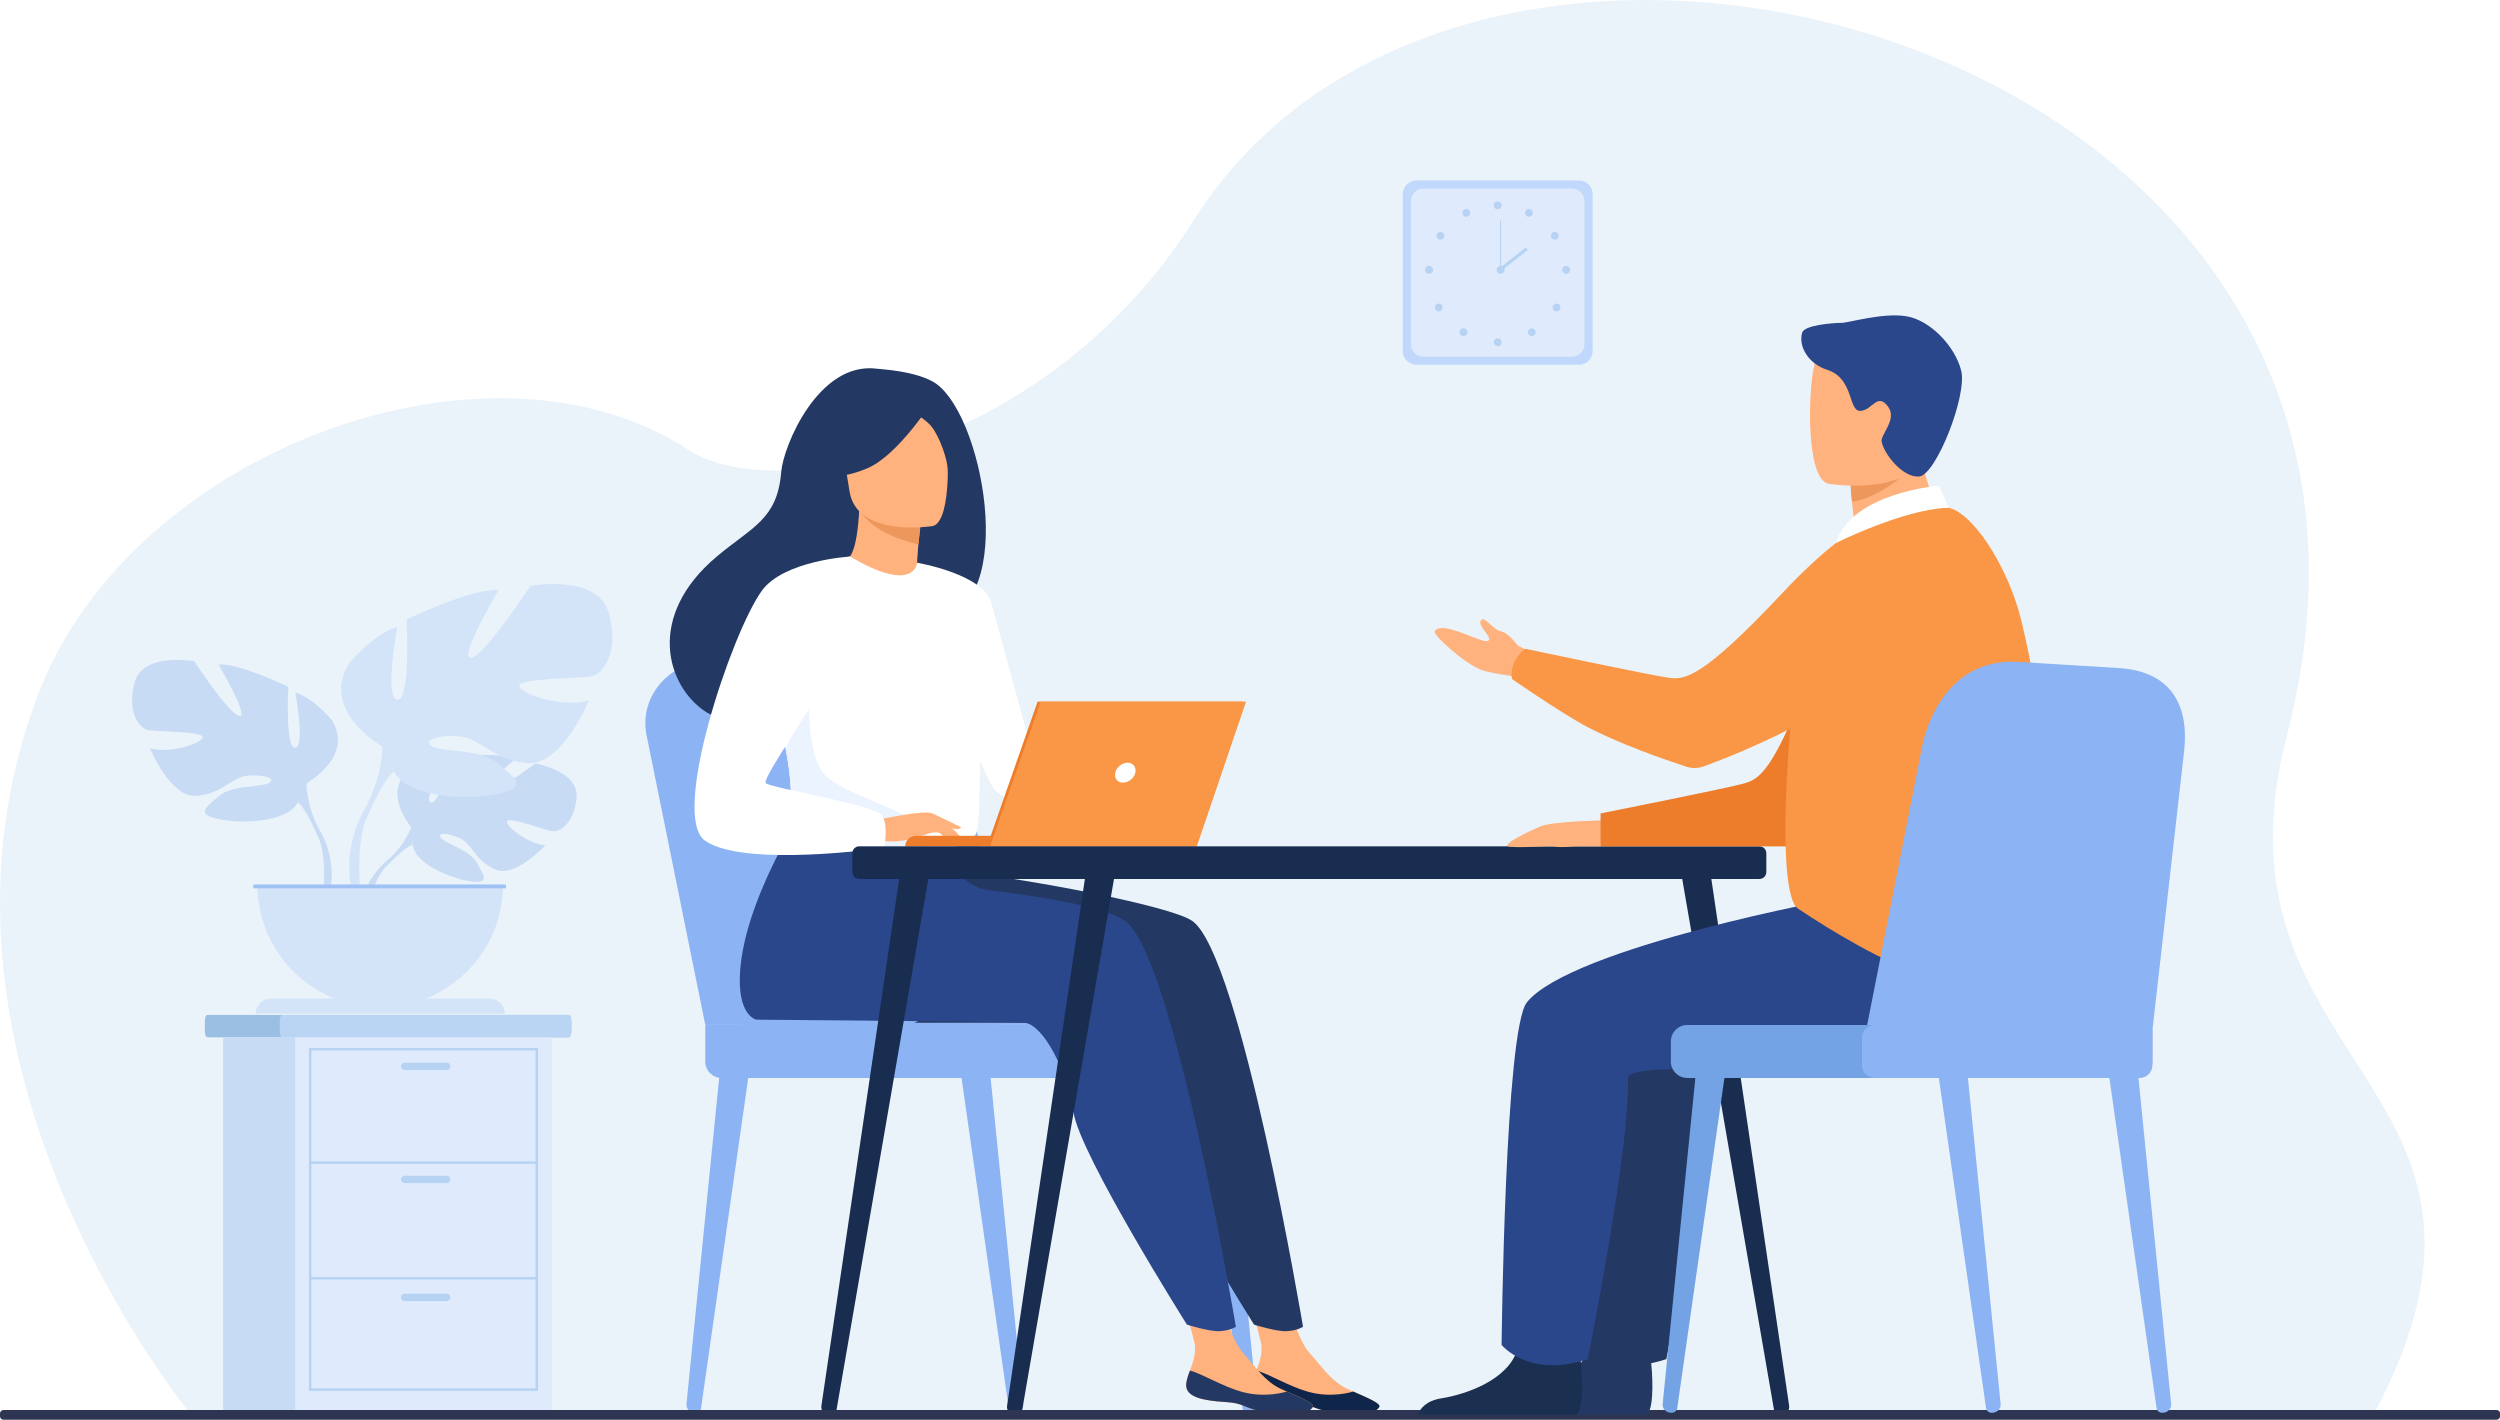 <?xml version="1.0" encoding="utf-8"?>
<!-- Generator: Adobe Illustrator 22.0.0, SVG Export Plug-In . SVG Version: 6.00 Build 0)  -->
<svg version="1.1" id="Слой_1" xmlns="http://www.w3.org/2000/svg" xmlns:xlink="http://www.w3.org/1999/xlink" x="0px" y="0px"
	 viewBox="0 0 2834 1609.4" style="enable-background:new 0 0 2834 1609.4;" xml:space="preserve">
<style type="text/css">
	.st0{fill:#FFFFFF;}
	.st1{fill:#EBF3FA;}
	.st2{fill:#C8DBF4;}
	.st3{fill:#D4E4F8;}
	.st4{fill:#9FC1F4;}
	.st5{fill:#8CB4F4;}
	.st6{fill:#9ABFE2;}
	.st7{fill:#BAD4F4;}
	.st8{fill:#DFEBFD;}
	.st9{fill:#B7D3F3;}
	.st10{fill:#C0D8FB;}
	.st11{fill:#233862;}
	.st12{fill:#FFB27D;}
	.st13{fill:#0F2549;}
	.st14{fill:#2B478B;}
	.st15{fill:#ED975D;}
	.st16{fill:#EBF3FF;}
	.st17{fill:#ED7D2B;}
	.st18{fill:#F99746;}
	.st19{fill:#182D4F;}
	.st20{fill:#2E3552;}
	.st21{fill:#1B3051;}
	.st22{fill:#73A2E5;}
</style>
<rect x="-200.5" y="-194.8" class="st0" width="3200" height="2000"/>
<g>
	<path class="st1" d="M217.2,1604.4c0,0-336.3-405.1-172-822.2c107.1-271.9,509-420.8,735.9-271.9c96.6,63.4,406.5,2.1,572-260.5
		C1674.7-260.6,2797,49.4,2592.6,833.1c-98.9,379.3,300.9,393,97.2,772.2L217.2,1604.4z"/>
	<g>
		<g>
			<path class="st2" d="M466.2,937.7c0,0-33.9-39.6-2.1-64.7c0,0,23.2-14.1,42.2-12.9c0,0-26.9,45-18.2,49.5
				c8.7,4.5,26.3-52.3,26.3-52.3s52.9-5.1,69.9,3.1c0,0-45.2,37-35.7,39.2c9.5,2.2,58.4-34.1,58.4-34.1s49.2,8.4,46.6,38.4
				c-2.6,30-19.6,39.3-27,38.5c-7.5-0.8-51.1-17.5-52-11.3c-1,6.1,25.3,26.1,43.7,27c0,0-34.7,38.3-57.8,27.2
				c-23.1-11-25-28.6-39.4-35.1c-14.4-6.6-26.7-6.6-20.7,0.1c5.9,6.7,32,13.2,40.2,27.8c8.2,14.5,15.6,24.4-8.3,20.8
				s-62.7-21.1-64.4-41.1C466.2,937.7,466.2,937.7,466.2,937.7z"/>
			<g>
				<path class="st2" d="M629.4,904.6c0,0-133.7-5.2-163.3,33.1c0,0-6.5,19.6-26.6,37.4l-3.1,8.5c0,0,23.2-24.4,31.5-25.9
					C467.9,957.7,454.9,910.3,629.4,904.6z"/>
				<path class="st2" d="M439.5,975c0,0-28.7,21.2-30.7,59.2l5.2,0.5c0,0,9.2-39.2,25.7-54.6C456.3,964.8,439.5,975,439.5,975z"/>
			</g>
		</g>
		<g>
			<path class="st2" d="M347.6,887.9c0,0,54-30.2,28.8-71.2c0,0-20.1-25.2-41.7-31.7c0,0,11.5,61.2,0,62.6
				c-11.5,1.4-7.9-69.1-7.9-69.1s-56.8-27.3-79.1-25.2c0,0,35.3,59.7,23.7,58.3c-11.5-1.4-51.1-61.9-51.1-61.9s-58.3-10.8-67.6,23.7
				c-9.4,34.5,5.8,51.8,14.4,54c8.6,2.2,64,1.4,62.6,8.6c-1.4,7.2-38.8,18.7-59.7,12.2c0,0,23,56.8,53.2,54
				c30.2-2.9,39.6-21.6,58.3-23c18.7-1.4,32.4,3.6,23,8.6c-9.4,5-41,1.7-56.1,14.5c-15.1,12.8-27.3,20.8,0.7,26.5
				c28.1,5.8,78.4,2.2,88.5-19.4C347.6,887.9,347.6,887.9,347.6,887.9z"/>
			<g>
				<path class="st2" d="M179.2,784.3c0,0,151.1,48.9,168.3,103.6c0,0-0.7,24.5,14.4,52.5v10.8c0,0-15.8-36.7-24.5-41.7
					C337.5,909.5,371.3,862,179.2,784.3z"/>
				<path class="st2" d="M362,940.4c0,0,23.3,35.4,10,78.4l-6-1.6c0,0,5.8-47.4-6.4-71.3C347.4,922.1,362,940.4,362,940.4z"/>
			</g>
		</g>
		<g>
			<path class="st3" d="M433.4,846.2c0,0-71.1-39.8-37.9-93.9c0,0,26.6-33.2,55-41.7c0,0-15.2,80.6,0,82.5c15.2,1.9,10.4-91,10.4-91
				s74.9-36,104.3-33.2c0,0-46.5,78.7-31.3,76.8c15.2-1.9,67.3-81.6,67.3-81.6s76.8-14.2,89.1,31.3s-7.6,68.3-19,71.1
				c-11.4,2.8-84.4,1.9-82.5,11.4c1.9,9.5,51.2,24.7,78.7,16.1c0,0-30.3,74.9-70.2,71.1c-39.8-3.8-52.2-28.5-76.8-30.3
				c-24.7-1.9-42.7,4.7-30.3,11.4c12.3,6.6,54.1,2.2,74,19.1c19.9,16.9,36,27.4-0.9,34.9c-37,7.6-103.4,2.8-116.6-25.6
				C433.4,846.2,433.4,846.2,433.4,846.2z"/>
			<g>
				<path class="st3" d="M655.3,709.7c0,0-199.2,64.5-221.9,136.6c0,0,0.9,32.2-19,69.2v14.2c0,0,20.9-48.4,32.2-55
					C446.7,874.7,402.1,812.1,655.3,709.7z"/>
				<path class="st3" d="M414.4,915.5c0,0-30.7,46.6-13.2,103.4l7.9-2.1c0,0-7.7-62.5,8.4-94C433.6,891.3,414.4,915.5,414.4,915.5z"
					/>
			</g>
		</g>
		<path class="st3" d="M431,1142c76.9,0,139.3-62.4,139.3-139.3H291.7C291.7,1079.6,354.1,1142,431,1142z"/>
		<path class="st3" d="M572.3,1149.1H289.8v0c0-9.5,7.7-17.2,17.2-17.2h248.1C564.6,1131.9,572.3,1139.6,572.3,1149.1L572.3,1149.1z
			"/>
		<rect x="287.1" y="1002.7" class="st4" width="286.4" height="4.3"/>
	</g>
	<g>
		<g>
			<path class="st5" d="M1149.9,1601.5l0.7,0c5.6-0.1,10-4.7,9.4-10l-37.6-375.1l-32.8,2.9l53.9,377.1
				C1144.1,1599.4,1146.8,1601.6,1149.9,1601.5z"/>
		</g>
		<g>
			<path class="st5" d="M788.3,1601.5l-0.7,0c-5.6-0.1-10-4.7-9.4-10l37.6-375.1l32.8,2.9l-53.9,377.1
				C794.1,1599.4,791.5,1601.6,788.3,1601.5z"/>
		</g>
		<g>
			<path class="st5" d="M1414.9,1601.5l0.7,0c5.6-0.1,10-4.7,9.4-10l-37.6-375.1l-32.8,2.9l53.9,377.1
				C1409,1599.4,1411.7,1601.6,1414.9,1601.5z"/>
		</g>
		<path class="st5" d="M799.5,1161.9l-66.7-329.2c-8.6-44.6,28.4-85.3,76.3-84.2l128.6,2.9c44.4,1,82.9,30.7,95.2,73.3l97.5,337.2
			H799.5z"/>
		<path class="st5" d="M839.8,1161.9l-66.7-329.2c-8.6-44.6,28.4-85.3,76.3-84.2l128.6,2.9c44.4,1,82.9,30.7,95.2,73.3l97.5,337.2
			H839.8z"/>
		<path class="st5" d="M818.1,1222h508.7c10.2,0,18.6-8.4,18.6-18.6v-22.9c0-10.2-8.4-18.6-18.6-18.6H799.5v41.5
			C799.5,1213.6,807.8,1222,818.1,1222z"/>
		<path class="st5" d="M1056.8,1222H1381c8.2,0,15-6.7,15-15v-30.1c0-8.2-6.7-15-15-15h-324.3c-8.2,0-15,6.7-15,15v30.1
			C1041.8,1215.2,1048.5,1222,1056.8,1222z"/>
	</g>
	<g>
		<path class="st6" d="M647.7,1157.6v11.2c0,3.9-1.3,7.1-2.8,7.1H235c-1.6,0-2.8-3.2-2.8-7.1v-11.2c0-3.9,1.3-7.1,2.8-7.1h409.9
			C646.4,1150.5,647.7,1153.7,647.7,1157.6z"/>
		<path class="st7" d="M647.7,1157.6v11.2c0,3.9-1.2,7.1-2.6,7.1H319.7c-1.4,0-2.6-3.2-2.6-7.1v-11.2c0-3.9,1.2-7.1,2.6-7.1h325.4
			C646.5,1150.5,647.7,1153.7,647.7,1157.6z"/>
		<rect x="253" y="1176" class="st2" width="291" height="424.1"/>
		<rect x="334.6" y="1176" class="st8" width="291" height="424.1"/>
		<g>
			<g>
				<path class="st9" d="M609.9,1576.7H350.2V1188h259.7V1576.7z M353,1573.9h254.1v-383.1H353V1573.9z"/>
			</g>
			<g>
				<rect x="351.6" y="1316.6" class="st9" width="256.9" height="2.8"/>
			</g>
			<g>
				<rect x="351.6" y="1447.7" class="st9" width="256.9" height="2.8"/>
			</g>
			<path class="st9" d="M506.4,1213h-47.7c-2.3,0-4.2-1.9-4.2-4.2l0,0c0-2.3,1.9-4.2,4.2-4.2h47.7c2.3,0,4.2,1.9,4.2,4.2l0,0
				C510.6,1211.2,508.7,1213,506.4,1213z"/>
			<path class="st9" d="M506.4,1341.2h-47.7c-2.3,0-4.2-1.9-4.2-4.2l0,0c0-2.3,1.9-4.2,4.2-4.2h47.7c2.3,0,4.2,1.9,4.2,4.2l0,0
				C510.6,1339.4,508.7,1341.2,506.4,1341.2z"/>
			<path class="st9" d="M506.4,1474.9h-47.7c-2.3,0-4.2-1.9-4.2-4.2l0,0c0-2.3,1.9-4.2,4.2-4.2h47.7c2.3,0,4.2,1.9,4.2,4.2l0,0
				C510.6,1473,508.7,1474.9,506.4,1474.9z"/>
		</g>
	</g>
	<g>
		<path class="st10" d="M1790,413.5h-184.4c-8.5,0-15.4-6.9-15.4-15.4V220c0-8.5,6.9-15.4,15.4-15.4H1790c8.5,0,15.4,6.9,15.4,15.4
			v178C1805.4,406.5,1798.5,413.5,1790,413.5z"/>
		<path class="st8" d="M1782,404.4h-168.5c-7.7,0-14.1-6.3-14.1-14.1V227.8c0-7.7,6.3-14.1,14.1-14.1H1782c7.7,0,14.1,6.3,14.1,14.1
			v162.6C1796.1,398.1,1789.7,404.4,1782,404.4z"/>
		<g>
			<g>
				<circle class="st9" cx="1697.8" cy="232.8" r="4.5"/>
				<path class="st9" d="M1729.3,239.1c1.2-2.2,3.9-2.9,6.1-1.7c2.2,1.2,2.9,3.9,1.7,6.1c-1.2,2.2-3.9,2.9-6.1,1.7
					C1728.9,243.9,1728.1,241.2,1729.3,239.1z"/>
				<path class="st9" d="M1760.1,263.5c2.1-1.3,4.8-0.7,6.2,1.3c1.3,2.1,0.7,4.8-1.3,6.2c-2.1,1.3-4.8,0.7-6.2-1.3
					C1757.4,267.6,1758,264.9,1760.1,263.5z"/>
				<path class="st9" d="M1775.4,301.4c2.5,0,4.5,2,4.5,4.5c0,2.5-2,4.5-4.5,4.5c-2.5,0-4.5-2-4.5-4.5
					C1770.9,303.4,1772.9,301.4,1775.4,301.4z"/>
				<path class="st9" d="M1767.6,345.4c1.7,1.7,1.7,4.6,0,6.3c-1.7,1.7-4.6,1.7-6.3,0c-1.7-1.7-1.7-4.6,0-6.3
					C1763,343.7,1765.8,343.7,1767.6,345.4z"/>
				<path class="st9" d="M1739.6,373.5c1.7,1.7,1.7,4.6,0,6.3c-1.7,1.7-4.6,1.7-6.3,0c-1.7-1.7-1.7-4.6,0-6.3
					C1735,371.7,1737.8,371.7,1739.6,373.5z"/>
				<path class="st9" d="M1693.3,388c0-2.5,2-4.5,4.5-4.5c2.5,0,4.5,2,4.5,4.5c0,2.5-2,4.5-4.5,4.5
					C1695.3,392.4,1693.3,390.4,1693.3,388z"/>
			</g>
			<g>
				<path class="st9" d="M1666.1,239.1c-1.2-2.2-3.9-2.9-6.1-1.7c-2.2,1.2-2.9,3.9-1.7,6.1c1.2,2.2,3.9,2.9,6.1,1.7
					C1666.5,243.9,1667.3,241.2,1666.1,239.1z"/>
				<path class="st9" d="M1635.3,263.5c-2.1-1.3-4.8-0.7-6.2,1.3c-1.3,2.1-0.7,4.8,1.3,6.2c2.1,1.3,4.8,0.7,6.2-1.3
					C1638,267.6,1637.4,264.9,1635.3,263.5z"/>
				<path class="st9" d="M1620,301.4c-2.5,0-4.5,2-4.5,4.5c0,2.5,2,4.5,4.5,4.5c2.5,0,4.5-2,4.5-4.5
					C1624.5,303.4,1622.5,301.4,1620,301.4z"/>
				<path class="st9" d="M1627.8,345.4c-1.7,1.7-1.7,4.6,0,6.3c1.7,1.7,4.6,1.7,6.3,0c1.7-1.7,1.7-4.6,0-6.3
					C1632.4,343.7,1629.6,343.7,1627.8,345.4z"/>
				<circle class="st9" cx="1659" cy="376.6" r="4.5"/>
			</g>
		</g>
		<g>
			<path class="st9" d="M1696.6,305.9c0-2.5,2-4.5,4.5-4.5c2.5,0,4.5,2,4.5,4.5c0,2.5-2,4.5-4.5,4.5
				C1698.6,310.4,1696.6,308.4,1696.6,305.9z"/>
			<g>
				<rect x="1700.4" y="250.2" class="st9" width="1.2" height="55.7"/>
			</g>
			<g>
				
					<rect x="1696.5" y="292.4" transform="matrix(0.787 -0.618 0.618 0.787 184.364 1121.897)" class="st9" width="37.5" height="3.7"/>
			</g>
		</g>
	</g>
	<g>
		<g>
			<path class="st11" d="M1242.6,1093c-27.5,47.9-62.1,66.4-62.1,66.4h-144C1036.5,1159.4,1263.6,1056.5,1242.6,1093z"/>
			<g>
				<path class="st12" d="M1420.2,1568.8c-1.6,15.1,19.5,19,43.8,20.5c24.4,1.5,16.9,6.4,50.3,12.8c33.3,6.4,46.8-2.6,49.3-7.1
					c2.2-4-13.3-10.4-29.8-17.7c-2.1-0.9-4.2-1.8-6.2-2.8c-18.5-8.4-28.8-25.2-43.2-40.9c-13.6-14.8-26.2-62-26.2-62l-45.3-10.2
					c0,0,12.3,42.4,16.5,60.5c2.5,10.6-1.5,22.5-5,31.5C1422.7,1558.5,1420.7,1563.5,1420.2,1568.8z"/>
				<path class="st13" d="M1464,1589.3c24.4,1.5,16.9,6.4,50.3,12.8c33.3,6.4,46.8-2.6,49.3-7.1c2.2-4-13.3-10.4-29.8-17.7l-0.3,0.3
					c0,0-23.6,7.7-50.6,0.1c-22-6.2-43.3-19.7-58.5-24.1c-1.9,4.9-3.8,9.9-4.3,15.2C1418.6,1583.9,1439.7,1587.8,1464,1589.3z"/>
				<path class="st11" d="M1351.6,1044c-24.4-17.1-185.6-47.6-267.9-56.5l-91-79c0,0-77.4,114.7-78,202.4c-0.3,40.9,18.6,45,18.6,45
					c0,0,291.6,2.2,304.4,3.5c20.9,2.2,48.5,54.3,55.4,101.7c6.9,47.5,128.5,240.5,128.5,240.5s25.4,8.1,37.1,7.4
					c12.6-0.7,18.4-5,18.4-5S1406.5,1082.6,1351.6,1044z"/>
				<path class="st12" d="M1344.8,1568.8c-1.6,15.1,19.5,19,43.8,20.5c24.4,1.5,16.9,6.4,50.3,12.8c33.4,6.4,46.8-2.6,49.3-7.1
					c2.2-4-13.3-10.4-29.8-17.7c-2.1-0.9-4.2-1.8-6.2-2.8c-18.5-8.4-28.8-25.2-43.2-40.9c-13.6-14.8-26.2-62-26.2-62l-45.3-10.2
					c0,0,12.3,42.4,16.5,60.5c2.5,10.6-1.5,22.5-5,31.5C1347.2,1558.5,1345.3,1563.5,1344.8,1568.8z"/>
				<path class="st11" d="M1388.6,1589.3c24.4,1.5,16.9,6.4,50.3,12.8c33.4,6.4,46.8-2.6,49.3-7.1c2.2-4-13.3-10.4-29.8-17.7
					l-0.3,0.3c0,0-23.6,7.7-50.6,0.1c-22-6.2-43.3-19.7-58.5-24.1c-1.9,4.9-3.8,9.9-4.3,15.2
					C1343.2,1583.9,1364.2,1587.8,1388.6,1589.3z"/>
				<path class="st14" d="M1275.5,1044c-21.2-14.9-84.9-26.4-155.2-35c-19.4-2.4-35.4-16.5-40.2-35.5l0,0l-163.5-65
					c0,0-77.4,114.7-78,202.4c-0.3,40.9,18.6,45,18.6,45c0,0,291.6,2.2,304.4,3.5c20.9,2.2,48.5,54.3,55.4,101.7
					c6.9,47.5,128.5,240.5,128.5,240.5s25.4,8.1,37.1,7.4c12.6-0.7,18.4-5,18.4-5S1330.5,1082.6,1275.5,1044z"/>
				<path class="st11" d="M1056.6,432.1c-22.5-11.8-56.7-13.4-62.2-14.1c-66.5-8.9-106.5,87.7-108.8,116.9
					c-4.3,54-32.9,62.2-73.1,96c-80.6,67.8-56.9,146.5-12.9,175.7c26.4,17.6,73,0,73,0c0.7,0.5,127.4-70.8,189.9-105.2
					C1156.2,688,1113.9,462.2,1056.6,432.1z"/>
				<path class="st12" d="M1042.8,668.1c0.3,0.1-29.5,13.7-51.1,6.6c-20.3-6.7-38.1-37.2-37.8-37.2c8.8-1.3,17.7-9.9,20.2-61.3
					l3.9,1l65.5,16.5c0,0-2.6,20.7-3.7,40.3C1038.9,650.5,1039.1,666.1,1042.8,668.1z"/>
				<path class="st15" d="M1043.5,593.7c0,0,0,4.3-2.4,23.6c-37-9.3-53.4-21.6-64.9-35.7L1043.5,593.7z"/>
				<path class="st12" d="M1057.4,596.3c0,0-86.6,14.1-94.5-40c-7.9-54-24.5-88.6,30.5-99.9c54.9-11.3,68.7,7.8,75.8,25.2
					C1076.2,499,1079.7,591.2,1057.4,596.3z"/>
				<path class="st11" d="M1057.5,454.1c0,0-39.3,62.1-74.4,76.8c-35.1,14.7-52.3,7.2-52.3,7.2s16-24.2,20.1-56.7
					c1.2-9.6,7.5-17.8,16.4-21.4C992.5,449.9,1041.2,434,1057.5,454.1z"/>
				<path class="st11" d="M1023,460.1c0,0,23,11.8,32.5,22.9c9.2,10.7,19.7,39.7,19,52.7c0,0,11.4-62.4-12.3-83.8
					C1037.1,429.1,1023,460.1,1023,460.1z"/>
				<path class="st0" d="M1112,800.1c-2.6,176-0.7,139.2-20,155.9c-4.6,4-17.7,6.4-34.8,7.5c-54,3.6-148.8-5.3-152.4-15.3
					c-12.4-34.5-3.7-45.2-14-98.1c-1.1-5.6-2.4-11.7-4-18.3c-8.7-36.3-17.1-48.6,13.6-106.9c27.9-52.8,60.6-95.7,63.2-94.1
					c73.5,43.6,76,7.1,76,7.1S1113.3,714.3,1112,800.1z"/>
				<path class="st0" d="M1039.6,637.9c0,0,75.2,12.8,84.1,45.3c8.9,32.6,61.1,224,61.1,224s-38.4,6.9-56.2-10.9
					c-17.8-17.8-61.8-164.8-61.8-164.8L1039.6,637.9z"/>
				<path class="st16" d="M1057.2,963.6c-54,3.6-148.8-5.3-152.4-15.3c-12.4-34.5-3.7-45.2-14-98.1l26-73.3c0,0-4.3,81.6,19.8,103.1
					c24,21.5,98.5,41.4,110.2,59.4C1052.4,948,1056.1,956.7,1057.2,963.6z"/>
				<path class="st12" d="M995.4,929.3c0,0,53.2-11.9,61.8-7.1c8.6,4.7,29.6,21.9,32.2,27.9c2.6,6-19.1-4.5-26.2-6.4
					c-4.6-1.2-16.6,3-22.6,5c-25.1,8.4-40.5,4.1-40.5,4.1L995.4,929.3z"/>
				<path class="st0" d="M963.6,630.9c0,0-75.3,4.4-100.1,38.9c-34.8,48.6-103.9,255.6-64.3,283.2c44.6,31.1,203,8.1,203,8.1
					s5.3-24.6-2.1-36.6c-7.3-11.9-126.5-31.2-132-36.7c-5.5-5.5,68.7-107.2,68.7-123.7C936.8,747.7,963.6,630.9,963.6,630.9z"/>
				<path class="st12" d="M1059.8,937c0,0,11.2,14.4,14.8,16.1c3.7,1.7,6,1.3,6,1.3l-7.5-13.5L1059.8,937z"/>
				<path class="st12" d="M1057.2,922.1l32.4,15.7c0,0-1.4,2.3-5.4,2.1c-4-0.2-14.1-3.9-14.1-3.9L1057.2,922.1z"/>
			</g>
		</g>
	</g>
	<g>
		<path class="st17" d="M1176.7,959.5h-150.6l0,0c0-6.6,5.4-12,12-12h138.6V959.5z"/>
		<polygon class="st17" points="1176.2,795.4 1409.1,795.4 1353.3,959.5 1118.9,959.5 		"/>
		<polygon class="st18" points="1412.5,795.4 1356.7,959.5 1122.3,959.5 1179.7,795.4 		"/>
		<path class="st0" d="M1287,875.9c-1.4,6.3-7.7,11.3-14,11.3c-6.3,0-10.2-5.1-8.7-11.3c1.4-6.3,7.7-11.3,14-11.3
			C1284.5,864.6,1288.4,869.7,1287,875.9z"/>
	</g>
	<g>
		<path class="st19" d="M974,996.4h1020.5c4.3,0,7.8-3.5,7.8-7.8v-21.4c0-4.3-3.5-7.8-7.8-7.8H974c-4.3,0-7.8,3.5-7.8,7.8v21.4
			C966.2,992.9,969.7,996.4,974,996.4z"/>
		<g>
			<path class="st19" d="M2019.5,1604.3l0.4-0.1c5.2-0.6,8.9-5.3,8.3-10.4l-90.9-615.6l-33.3,1l107,618.9
				C2011.6,1602.1,2015.4,1604.8,2019.5,1604.3z"/>
		</g>
		<g>
			<path class="st19" d="M939.8,1604.3l-0.4-0.1c-5.2-0.6-8.9-5.3-8.3-10.4l90.9-615.6l33.3,1l-107,618.9
				C947.7,1602.1,943.9,1604.8,939.8,1604.3z"/>
		</g>
		<g>
			<path class="st19" d="M1150.3,1604.3l-0.4-0.1c-5.2-0.6-8.9-5.3-8.3-10.4l90.9-615.6l33.3,1l-107,618.9
				C1158.2,1602.1,1154.4,1604.8,1150.3,1604.3z"/>
		</g>
	</g>
	<path class="st20" d="M2830.1,1609.4H3.9c-2.1,0-3.9-1.7-3.9-3.9v-3.2c0-2.1,1.7-3.9,3.9-3.9h2826.3c2.1,0,3.9,1.7,3.9,3.9v3.2
		C2834,1607.6,2832.3,1609.4,2830.1,1609.4z"/>
	<g>
		<path class="st11" d="M1686.8,1603.8h180.5c8.7-10.6,5.5-49.7,4.2-62.4c-0.3-2.6-0.5-4.1-0.5-4.1s-61.6-49.3-70.1-11.5
			c-0.3,1.2-0.6,2.3-0.9,3.5c-10.7,35.3-58.5,51.3-86.1,55.8C1695.9,1587.9,1689.3,1597.3,1686.8,1603.8z"/>
		<path class="st11" d="M2179.2,1017.4c-6.5,0-309.1,56.8-359.2,118.8c-25,31-28.7,388.4-28.7,388.4s30.9,38.4,97.7,16.1
			c0,0,49-244.6,45.4-318.7c-1-20.5,206.7-3,244.8-12.8s130.9-92.6,110.5-132.9C2269.2,1036,2179.2,1017.4,2179.2,1017.4z"/>
		<path class="st12" d="M1821.4,929.9c0,0-61,0.8-75.5,7c-14.4,6.2-43.7,20.4-35.9,22.6c7.8,2.2,45.2-0.9,53.3,0.3
			c8.1,1.2,18-0.3,23-0.3c4.9,0,28,0,28,0L1821.4,929.9z"/>
		<path class="st12" d="M1750,783.4c0,0-20.8-14.9-41-17.8c-11.5-1.6-22.7-3.7-29.5-6.1c-18.6-6.6-56-40.1-53.1-44.1
			c9-12.6,52.6,14.1,60.2,11.2c7.6-2.9-14.6-18.7-6.9-24.2c4-2.9,13.5,11.6,21.2,13.1c10.4,2,18.6,16.7,21.7,17.5
			c6.1,1.5,32.9,21.4,32.9,21.4L1750,783.4z"/>
		<path class="st17" d="M2149.1,609.8c0,0-46.5,14.4-92.2,140.5c-45.8,126.1-63.2,132.9-79.8,137.8c-16.6,4.9-162.7,34-162.7,34
			v37.4h225.1c0,0,84.4-80.3,109.7-134.3C2174.4,771.1,2149.1,609.8,2149.1,609.8z"/>
		<path class="st21" d="M1607.1,1603.8h180.5c8.7-10.6,5.5-49.7,4.2-62.4c-0.3-2.6-0.5-4.1-0.5-4.1s-61.6-49.3-70.1-11.5
			c-0.3,1.2-0.6,2.3-0.9,3.5c-10.7,35.3-58.5,51.3-86.1,55.8C1616.2,1587.9,1609.6,1597.3,1607.1,1603.8z"/>
		<path class="st14" d="M2090.1,1017.4c-6.5,0-309.1,56.8-359.2,118.8c-25,31-28.7,388.4-28.7,388.4s30.9,38.4,97.7,16.1
			c0,0,49-244.6,45.4-318.7c-1-20.5,206.7-3,244.8-12.8c38-9.8,130.9-92.6,110.5-132.9C2180.1,1036,2090.1,1017.4,2090.1,1017.4z"/>
		<path class="st12" d="M2109,649.7c21.8-1.8,44.6-7.6,64.3-14c24.7-8,44.5-19.7,31.7-42.2c-11.8-20.8-30.9-67.2-29.6-105.6
			l-45.9,37l-31.2,25.1c0,0,0.1,14.8,3.5,40.8c0.6,4.7,1.4,9.8,2.2,15.3c0.7,4.4-1.3,8.8-5.1,11.2c-0.2,0.1-0.5,0.3-0.7,0.4
			C2082.8,627.3,2090.8,651.2,2109,649.7z"/>
		<path class="st15" d="M2098.4,543.8c0,0-1.6,5.4,1.1,25.2c27.8-4.5,53.8-26.7,53.8-26.7c-14.1-3.9-19.3-19.2-29.8-17.7
			L2098.4,543.8z"/>
		<path class="st12" d="M2072.7,548.4c0,0,106.9,17.8,116.9-49c10-66.7,30.6-109.4-37.2-123.5c-67.8-14.2-84.9,9.3-93.7,30.8
			C2049.9,428.1,2045.1,542,2072.7,548.4z"/>
		<path class="st14" d="M2042.9,377.1c-4.6,16.1,7.7,35.6,28.3,42.1c30.6,9.6,23.8,47.1,37.6,46.6c13.8-0.5,19.3-21.6,31.6-4.7
			c10.5,14.4-8.7,31.4-7.4,39.3c2.3,13.5,23.4,41.2,42.5,39.8c19.1-1.4,54.8-92.1,47.7-120.1c-7.1-28.1-35.7-57.6-62.7-61.7
			c-27-4.1-64.6,7.6-73.3,7.6S2045.4,368.4,2042.9,377.1z"/>
		<path class="st18" d="M2291.1,702.4c-15.4-62.2-58.1-127.4-87-127.4c-49.2,0.1-119.9,13.1-148.5,83.5
			c-21,51.9-49.1,350.3-17.4,371.5c72.5,48.5,240.5,147.6,270.3,46.6C2335.9,984.1,2317.9,810.3,2291.1,702.4z"/>
		<path class="st18" d="M2171.6,640.5c-14-36.5-59.3-49.1-90.2-25.1c-16.7,13-37.1,31.5-61.8,57.8c-91.8,97.8-110.5,97.2-127.7,95.1
			c-17.2-2-162.9-32.9-162.9-32.9s-7.5,5.5-11.9,14.4c-5.9,11.9-2.9,20-2.9,20c-5.7-3.7,51.6,35.8,80.2,51.6
			c37.7,20.8,94.5,40.3,117.1,47.7c6.4,2.1,13.3,2,19.7-0.3c33.6-12.1,146.3-56.2,238.1-132.7
			C2193.5,715.9,2184.7,674.4,2171.6,640.5z"/>
		<path class="st0" d="M2209.1,575.6l-11.1-25.1c0,0-99.7,8.1-116.5,64.9C2081.5,615.4,2158.8,576.8,2209.1,575.6z"/>
	</g>
	<g>
		<g>
			<path class="st5" d="M2451.1,1601.5l0.7,0c5.6-0.1,10-4.7,9.4-10l-37.6-375.1l-32.8,2.9l53.9,377.1
				C2445.3,1599.4,2448,1601.6,2451.1,1601.5z"/>
		</g>
		<g>
			<path class="st5" d="M2257.8,1601.5l0.7,0c5.6-0.1,10-4.7,9.4-10l-37.6-375.1l-32.8,2.9l53.9,377.1
				C2252,1599.4,2254.7,1601.6,2257.8,1601.5z"/>
		</g>
		<g>
			<path class="st22" d="M1894.9,1601.5l-0.7,0c-5.6-0.1-10-4.7-9.4-10l37.6-375.1l32.8,2.9l-53.9,377.1
				C1900.8,1599.4,1898.1,1601.6,1894.9,1601.5z"/>
		</g>
		<path class="st5" d="M2440.5,1163.3l35.6-313.3c4.7-45.1-10.4-89.3-75.6-92.8l-114.6-7c-67.9-2.8-98.6,53.7-107.2,97.3l-68,344.4
			L2440.5,1163.3z"/>
		<path class="st22" d="M2421.4,1222h-508.7c-10.2,0-18.6-8.4-18.6-18.6v-22.9c0-10.2,8.4-18.6,18.6-18.6h527.2v41.5
			C2439.9,1213.6,2431.6,1222,2421.4,1222z"/>
		<path class="st5" d="M2425.5,1222h-300.3c-7.9,0-14.4-6.5-14.4-14.4v-31.2c0-7.9,6.5-14.4,14.4-14.4h314.8v45.6
			C2439.9,1215.5,2433.4,1222,2425.5,1222z"/>
	</g>
</g>
</svg>
